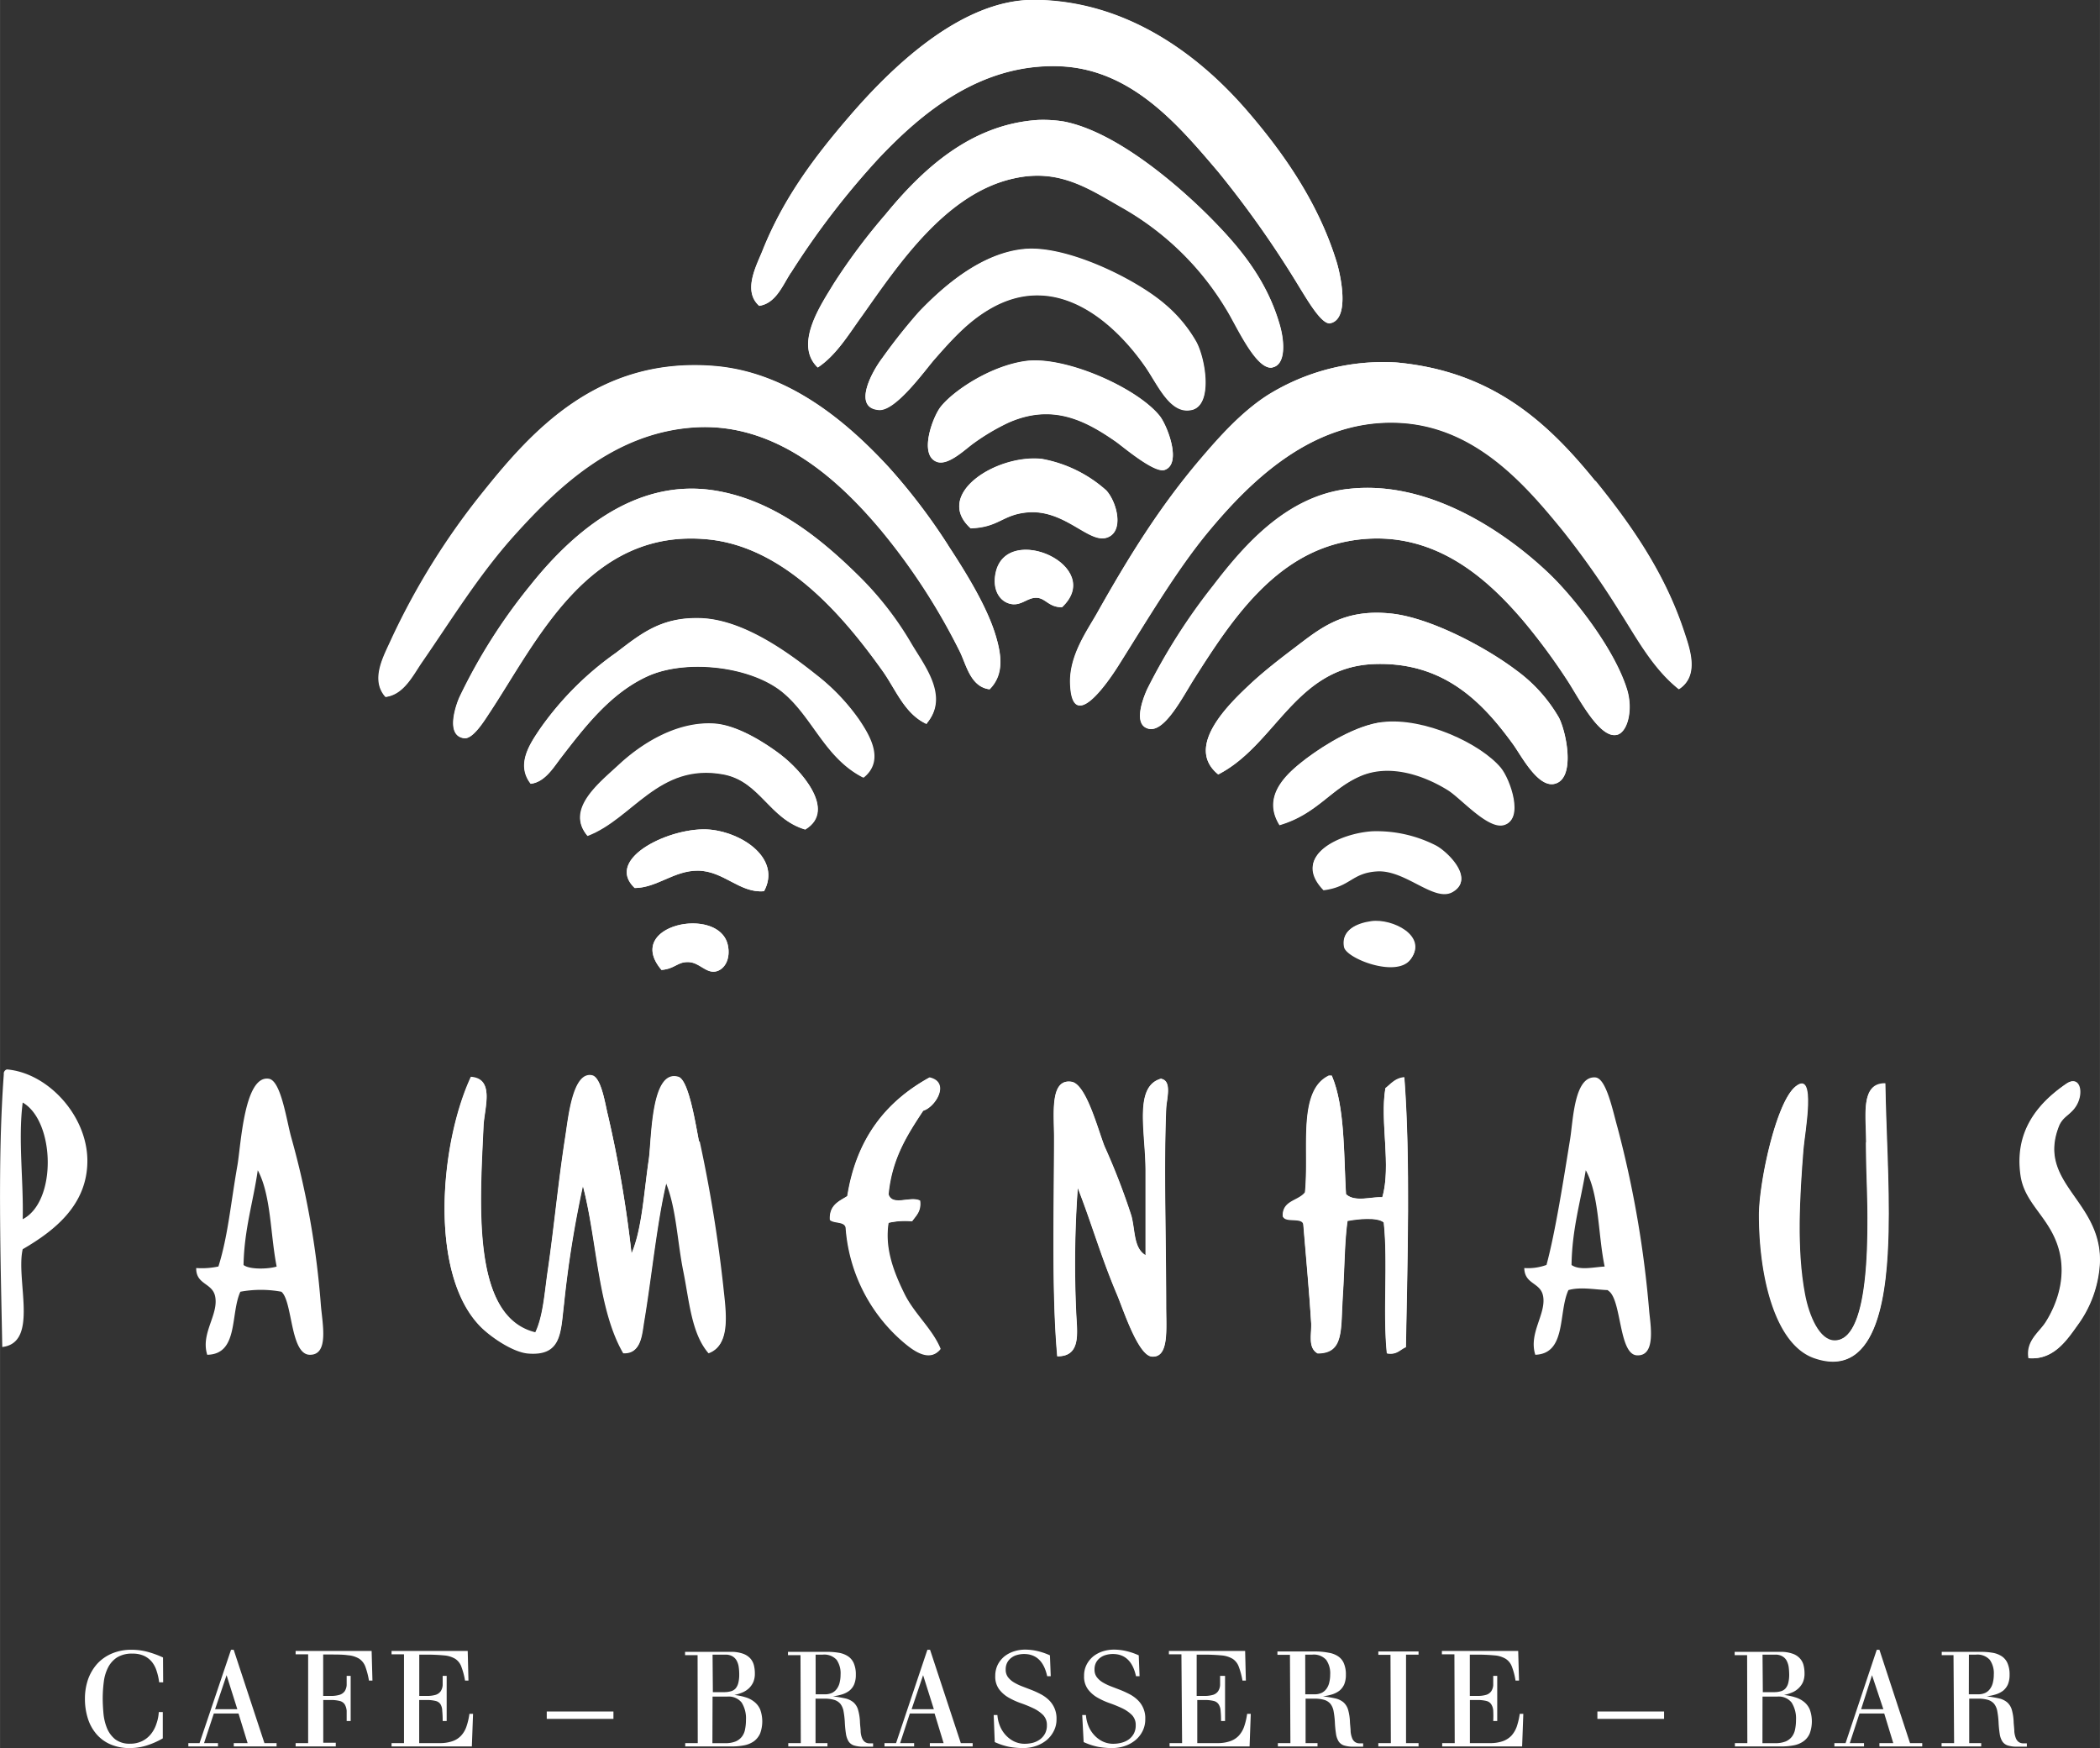 <svg id="Ebene_1" data-name="Ebene 1" xmlns="http://www.w3.org/2000/svg" width="100mm" height="83.24mm" viewBox="0 0 283.46 235.96"><rect x="0" y="0" width="283.46" height="235.96" fill="#333333" stroke="none"/><defs><style>.cls-1{fill:#fff;}</style></defs><title>logo_weiss</title><path class="cls-1" d="M115.8,59.38c-2.29-2-.37-5.45.43-7.45,2.82-7.07,7.07-12.71,11.71-18.1,5.21-6.06,14.79-15.8,24.9-15.76,12.54.07,22.29,7.45,28.74,14.91,4.6,5.31,9.59,12.15,12.14,20.44.53,1.71,1.87,7.74-.85,8.3-1.16.24-3.14-3.24-4.05-4.68a136.51,136.51,0,0,0-11.07-15.76C172.41,35,166.06,27.35,156.25,27c-10.72-.37-18.67,6.45-24.27,12.35a108.22,108.22,0,0,0-11.92,15.54c-1.08,1.63-2,4.13-4.26,4.47" transform="translate(-13.31 -18.07)"/><path class="cls-1" d="M123.68,67.68c-3.27-3.12.48-8.54,2.13-11.28a81.68,81.68,0,0,1,7-9.37c4.91-6,11.46-12.2,20.65-12.77a17.61,17.61,0,0,1,3.41.21c6.77,1.3,14.79,8,19.59,12.77,3.66,3.67,7.72,8.2,9.58,14.69.69,2.41.79,5.47-1.07,5.75-2.19.34-4.91-5.91-6.17-7.88A38.56,38.56,0,0,0,164.55,46c-4.57-2.64-8.47-5.19-14.47-3.83-9.14,2-15.5,11.56-20.44,18.52-1.8,2.54-3.45,5.34-6,7" transform="translate(-13.31 -18.07)"/><path class="cls-1" d="M151.57,51.72c5.71-.51,15.05,4.08,18.94,7.45a18.68,18.68,0,0,1,4.26,5.11c1.26,2.38,2.22,8.53-.64,9.15s-4.51-3.32-6.17-5.75c-4-5.78-11.88-13.27-21.07-7.87-2.88,1.68-5,4-7.46,6.81-1.23,1.41-5.18,6.95-7.45,6.81-3.57-.21-1.13-5,.43-7a77,77,0,0,1,4.89-6.18c3.37-3.56,8.49-8,14.27-8.51" transform="translate(-13.31 -18.07)"/><path class="cls-1" d="M151.78,66.83c5.34-.71,15.13,3.66,18.1,7.45,1,1.34,3,6.44.63,7.24-1.4.48-5.68-3.19-6.6-3.83-4.12-2.86-8.55-5.17-14.47-2.56a29.45,29.45,0,0,0-4.68,2.77c-1.12.79-3.35,3-4.9,2.56-2.6-.8-.7-6,.43-7.45,1.73-2.22,6.75-5.54,11.49-6.18" transform="translate(-13.31 -18.07)"/><path class="cls-1" d="M239.92,111.12c-3.57-2.83-5.74-7-8.09-10.65a113.92,113.92,0,0,0-7.66-10.86c-5.15-6.3-12-14.23-22.57-14.47C190.36,74.87,182.1,83,176.26,90c-4.25,5.17-8.11,11.76-12.13,18.1-1.12,1.75-6.21,9.39-6.39,2.13-.09-3.75,2.33-7.08,3.62-9.37,4.3-7.62,8.51-14.42,14-20.87,2.55-3,5.46-6.25,8.94-8.52A29.48,29.48,0,0,1,201.81,67c12.78,1.17,20.26,7.87,26.83,16,4.63,5.72,9.26,12.18,11.92,20.23.78,2.36,2.18,6-.64,7.88" transform="translate(-13.31 -18.07)"/><path class="cls-1" d="M146.88,111.12c-2.59-.34-3.14-3.33-4-5.11a84.44,84.44,0,0,0-10.65-16.4c-5.18-6.16-13.72-14.55-25.12-13.84-10.8.68-18.46,8-24.48,14.7-4.71,5.27-8.33,11.18-12.35,17-1.22,1.77-2.45,4.37-4.9,4.68-2.1-2.38-.18-5.62.85-7.88A96.35,96.35,0,0,1,78.54,84.5c6.63-8.31,15.55-18.23,31.09-17,9.87.76,17.74,7.25,23.63,13.63a81,81,0,0,1,8.09,10.64c2.47,3.76,5.23,8.27,6.38,12.14.8,2.66,1.12,5.29-.85,7.24" transform="translate(-13.31 -18.07)"/><path class="cls-1" d="M144.33,89.4c-5.05-4.56,3.42-10,9.58-9.37a17.76,17.76,0,0,1,8.73,4.26c1.49,1.64,2.48,5.67,0,6.39s-5.75-4-10.86-3.41c-3.22.36-3.67,2-7.45,2.13" transform="translate(-13.31 -18.07)"/><path class="cls-1" d="M195.21,84.08c11.16-1.34,21.72,6.18,27.25,11.49,3.31,3.18,8.74,10.08,10.44,15.55.87,2.8.06,6-1.49,6.17-2.35.33-5.15-5.27-6.6-7.45a82.65,82.65,0,0,0-6-8.09c-4.67-5.43-12.17-12.65-23.42-10.65-10,1.79-15.86,10.66-20.86,18.53-1.6,2.51-4,7.31-6.18,6.81-2-.45-1-3.53-.21-5.32a80.45,80.45,0,0,1,8.94-14.05c4.34-5.68,10-12,18.1-13" transform="translate(-13.31 -18.07)"/><path class="cls-1" d="M138.37,115.8c-3-1.37-4.15-4.69-6-7.24-5-7-12.94-16.59-23.42-17.67-16.2-1.67-23.18,13.73-29.6,23.42-.67,1-2.22,3.55-3.4,3.41-2.56-.31-1.14-4.42-.64-5.54a75.17,75.17,0,0,1,9.58-15.11c5.13-6.43,13.73-14.6,24.91-12.78,8.1,1.32,14.53,6.66,19.59,11.71a43.52,43.52,0,0,1,6.81,8.94c1.73,3,5.25,7.21,2.13,10.86" transform="translate(-13.31 -18.07)"/><path class="cls-1" d="M156.67,100.05c-1.78,0-2.11-1.22-3.4-1.28s-2,1.07-3.41.85c-1.55-.25-2.64-1.9-2.13-4.26,1.51-6.86,14.87-.86,8.94,4.69" transform="translate(-13.31 -18.07)"/><path class="cls-1" d="M177.75,122.61c-4.66-3.78,1.61-9.67,4.48-12.35,1.72-1.6,3.81-3.22,5.74-4.68,3.43-2.59,6.62-5.41,13.2-4.68,5.25.58,12.72,4.55,16.82,7.66a20.73,20.73,0,0,1,5.75,6.39c1,2,2.29,8.32-.64,8.94-2.24.47-4.45-3.82-5.53-5.32-4-5.5-9.22-11.2-18.74-10.86-10.67.38-13.28,10.9-21.08,14.9" transform="translate(-13.31 -18.07)"/><path class="cls-1" d="M129.85,123c-5.18-2.64-6.78-8.13-10.85-11.5-4.29-3.54-13.1-4.54-18.32-2.13-5,2.31-8.43,6.82-11.71,11.07-1,1.33-2.17,3.2-4,3.41-2.05-2.63-.07-5.44,1.28-7.45a42,42,0,0,1,10.22-10.22c3.32-2.51,6-4.81,11.28-4.68,5.77.14,11.8,4.5,15.76,7.66a28,28,0,0,1,5.74,6c1.4,2.07,3.57,5.54.64,7.88" transform="translate(-13.31 -18.07)"/><path class="cls-1" d="M186.06,129.43c-2.58-4.08,1.31-7.2,3.62-9,2.57-1.94,6.76-4.48,10.22-4.89,5.68-.67,13.3,2.93,16,6.17,1.29,1.57,3.18,7,.43,7.67-2.14.53-5.7-3.57-7.45-4.69-3-1.94-7.79-3.72-11.92-1.91-4,1.73-5.82,5.14-10.86,6.6" transform="translate(-13.31 -18.07)"/><path class="cls-1" d="M122,130.06c-4.88-1.45-6.08-6.53-11.07-7.45-8.72-1.59-12.21,6-18.31,8.31-3-3.55,1.64-7.14,4.26-9.58,3.21-3,8-5.91,13-5.54,3.06.23,6.7,2.55,8.94,4.26s7.63,7.33,3.19,10" transform="translate(-13.31 -18.07)"/><path class="cls-1" d="M116.44,138.37c-3.27.3-5.44-2.73-8.94-2.77-3.2,0-5.5,2.3-8.52,2.34-4.23-4,5.07-8.39,10.22-7.88,4.5.46,9.56,4,7.24,8.31" transform="translate(-13.31 -18.07)"/><path class="cls-1" d="M192,138.15c-4.47-4.61,2.25-7.63,6.6-7.87a17.61,17.61,0,0,1,8.52,1.91c1.56.81,5.29,4.42,2.34,6.18-2.48,1.48-6.36-3-10.22-2.77-3.46.21-3.55,2.08-7.24,2.55" transform="translate(-13.31 -18.07)"/><path class="cls-1" d="M198.41,142.41c2.86-.39,7.67,2,5.32,5.11-1.89,2.47-8.64-.16-8.94-1.7-.44-2.24,1.7-3.14,3.62-3.41" transform="translate(-13.31 -18.07)"/><path class="cls-1" d="M102.6,149c-5.18-6.08,7.71-8.74,8.94-3.4.44,1.9-.39,3.41-1.7,3.62s-2.18-1.24-3.62-1.28-1.8.91-3.62,1.06" transform="translate(-13.31 -18.07)"/><path class="cls-1" d="M198.83,107.71c9.51-.34,14.75,5.36,18.74,10.86,1.08,1.49,3.29,5.79,5.53,5.32,2.93-.62,1.68-6.94.64-8.94a20.6,20.6,0,0,0-5.75-6.39c-4.1-3.11-11.57-7.08-16.82-7.66-6.59-.73-9.77,2.09-13.2,4.68-1.93,1.46-4,3.08-5.75,4.69-2.86,2.67-9.13,8.56-4.47,12.34,7.8-4,10.41-14.52,21.08-14.9M195.42,91.1c11.25-2,18.75,5.22,23.43,10.65a84.31,84.31,0,0,1,6,8.09c1.45,2.18,4.25,7.78,6.6,7.45,1.55-.21,2.36-3.37,1.49-6.17-1.7-5.47-7.13-12.37-10.44-15.55-5.53-5.31-16.09-12.83-27.25-11.49-8.14,1-13.76,7.31-18.09,13a79.92,79.92,0,0,0-9,14.05c-.82,1.79-1.75,4.87.22,5.32,2.17.5,4.57-4.3,6.17-6.81,5-7.87,10.83-16.74,20.86-18.53m4.9,73.88c-.76,4.44.82,10.46-.42,14.69-1.46-.1-3.71.71-4.9-.42-.31-5-.11-11.79-1.92-16h-.42c-4.26,2.06-2.61,10-3.2,15.75-.89,1.17-3.05,1.07-3,3.2.37.9,2.55,0,2.77,1.06.34,4.19.83,9.43,1.07,13.41.07,1.37-.5,3.3.85,4.05,3.62,0,3.11-3.24,3.4-7.66.26-3.92.23-7.36.64-10.22,1.22-.24,4-.57,4.9.21.58,5.45-.14,12.2.42,17.67,1.37.23,1.75-.52,2.56-.85.21-11.58.64-25.19-.21-36.41-1.24.12-1.8.9-2.56,1.49m-30.23-1.28c-3.74,1-2.16,7.05-2.13,12.35,0,4.38,0,8.62,0,11.5-1.63-1-1.38-3.23-1.92-5.32a91,91,0,0,0-3.62-9.37c-.87-2.17-2.48-8.43-4.47-8.73-2.92-.45-2.34,4.26-2.34,7.45,0,10-.34,21,.43,29.6,3.26.06,2.66-3.27,2.55-5.75a141.58,141.58,0,0,1,.21-17c1.95,5,3.1,9.21,5.33,14.48.82,1.95,2.82,8.16,4.68,8.31,2.33.17,1.92-3.67,1.92-6.82,0-8.94-.33-18.91,0-26.61.05-1.28.83-3.75-.64-4.05m-28.74-72a81,81,0,0,0-8.09-10.64c-5.89-6.38-13.76-12.87-23.63-13.63-15.54-1.2-24.46,8.72-31.09,17a96.35,96.35,0,0,0-12.35,19.8c-1,2.26-2.95,5.5-.85,7.88,2.45-.31,3.68-2.91,4.9-4.68,4-5.85,7.64-11.76,12.35-17,6-6.75,13.68-14,24.48-14.7,11.4-.71,19.94,7.68,25.12,13.84A84.9,84.9,0,0,1,142.84,106c.9,1.78,1.45,4.77,4,5.11,2-2,1.65-4.58.86-7.24-1.16-3.87-3.93-8.38-6.39-12.14m6.39,3.62c-.52,2.36.57,4,2.12,4.26,1.38.22,2.22-.91,3.41-.85s1.62,1.29,3.4,1.27c5.93-5.54-7.43-11.54-8.93-4.68m52.16,20.23c-3.46.41-7.65,3-10.22,4.89-2.31,1.75-6.21,4.87-3.62,9,5-1.46,6.88-4.86,10.86-6.6,4.13-1.81,8.88,0,11.92,1.91,1.75,1.12,5.31,5.22,7.45,4.69,2.75-.69.86-6.1-.43-7.67-2.66-3.24-10.28-6.84-16-6.17m91.33,54.5c.54-1.36,1.58-1.52,2.34-2.77,1.12-1.82.46-4.16-1.27-3-4.06,2.78-7,6.58-6.18,12.35.51,3.65,3.51,5.4,4.9,9.16,1.52,4.1.12,8.08-1.49,10.64-.88,1.41-2.73,2.54-2.34,4.9,3.36.27,5.11-2.39,6.6-4.47a15.59,15.59,0,0,0,3-8.52c.2-8.27-8.56-10.63-5.54-18.31m-26,2.13c0,3.38.21,7,.21,10.22,0,4.74-.09,16.58-4.47,16.61-2.11,0-3.51-3.35-4-6.18-1.16-6-.72-13.25-.22-19.59.18-2.25,1.82-10.86-1.06-8.51-2.59,2.11-4.87,12.8-4.9,17.24,0,8.4,2.17,17.53,7.45,19.38,8.86,3.1,9.83-9.66,10-17,.15-6.47-.34-14-.43-20-3.37,0-2.55,4.29-2.55,7.88m-132,10.86a10,10,0,0,1,3.19-.21c.53-.75,1.25-1.31,1.07-2.77-1.29-.69-3.73.79-4.26-.85.46-4.87,2.57-8.08,4.68-11.29,1.65-.44,3.72-3.82.85-4.47-5.82,3.19-9.84,8.18-11.07,16-1.13.71-2.47,1.22-2.34,3.19.54.53,2,.17,2.13,1.07a22.45,22.45,0,0,0,7.67,15.33c1.17,1,3.55,3,5.1,1.06-1.08-2.67-3.5-4.6-4.89-7.45s-2.71-6-2.13-9.58m73.88-50.89a17.61,17.61,0,0,0-8.52-1.91c-4.35.24-11.07,3.26-6.6,7.87,3.68-.47,3.78-2.34,7.24-2.55,3.86-.23,7.74,4.25,10.22,2.77,3-1.76-.78-5.37-2.34-6.18m-8.73,10.22c-1.92.27-4.06,1.17-3.62,3.41.3,1.54,7.05,4.17,8.94,1.7,2.35-3.07-2.46-5.5-5.32-5.11M228.64,83c-6.56-8.1-14-14.8-26.83-16a29.48,29.48,0,0,0-17.46,4.47c-3.48,2.27-6.39,5.56-8.94,8.52-5.54,6.45-9.75,13.25-14,20.87-1.29,2.29-3.71,5.62-3.62,9.37.18,7.26,5.27-.38,6.39-2.13,4-6.34,7.88-12.93,12.13-18.1,5.84-7.09,14.1-15.17,25.34-14.9,10.6.24,17.42,8.17,22.57,14.47a115.75,115.75,0,0,1,7.66,10.86c2.35,3.65,4.52,7.82,8.09,10.65,2.82-1.84,1.42-5.52.64-7.88-2.66-8-7.29-14.51-11.92-20.23m-54.51-9.58c2.86-.61,1.9-6.77.64-9.15a18.83,18.83,0,0,0-4.25-5.11c-3.9-3.37-13.24-8-19-7.46s-10.9,5-14.26,8.52a76.45,76.45,0,0,0-4.9,6.18c-1.56,2.07-4,6.81-.43,7,2.27.14,6.22-5.4,7.45-6.81,2.43-2.77,4.58-5.13,7.45-6.81,9.2-5.4,17.12,2.08,21.08,7.87,1.66,2.43,3.35,6.36,6.17,5.75m-55.35,46.63c-2.24-1.71-5.88-4-8.94-4.26-5-.37-9.78,2.55-13,5.54-2.62,2.44-7.27,6-4.26,9.57,6.1-2.25,9.59-9.9,18.31-8.3,5,.92,6.19,6,11.08,7.46,4.43-2.68-.92-8.28-3.2-10M185,67.68c1.86-.28,1.76-3.34,1.07-5.74-1.86-6.5-5.92-11-9.58-14.7-4.8-4.79-12.82-11.47-19.59-12.77a17.61,17.61,0,0,0-3.41-.21c-9.19.57-15.74,6.79-20.65,12.77a81.68,81.68,0,0,0-7,9.37c-1.65,2.74-5.4,8.16-2.13,11.28,2.51-1.68,4.16-4.48,6-7,4.94-7,11.29-16.47,20.44-18.52,6-1.36,9.9,1.2,14.47,3.83a38.51,38.51,0,0,1,14.27,13.84c1.26,2,4,8.2,6.17,7.87M153.91,80c-6.16-.63-14.63,4.8-9.58,9.37,3.78-.15,4.23-1.77,7.45-2.13,5.11-.57,8.44,4.11,10.86,3.41s1.49-4.75,0-6.39A17.76,17.76,0,0,0,153.91,80M120.06,54.91A108.22,108.22,0,0,1,132,39.37c5.6-5.9,13.55-12.72,24.27-12.35,9.8.33,16.16,8,21.5,14.26A137.38,137.38,0,0,1,188.82,57c.91,1.44,2.9,4.92,4.05,4.68,2.72-.56,1.38-6.59.85-8.3-2.55-8.28-7.54-15.13-12.13-20.44-6.46-7.46-16.21-14.84-28.75-14.9-10.1,0-19.69,9.69-24.9,15.75-4.64,5.39-8.89,11-11.71,18.1-.8,2-2.72,5.45-.43,7.45,2.28-.34,3.18-2.84,4.26-4.47m50.46,26.61c2.34-.8.4-5.9-.64-7.24-3-3.8-12.76-8.16-18.1-7.45-4.74.64-9.76,4-11.5,6.18-1.12,1.43-3,6.65-.42,7.45,1.55.47,3.77-1.77,4.9-2.56a28.62,28.62,0,0,1,4.68-2.76c5.92-2.62,10.35-.32,14.47,2.55.92.64,5.2,4.31,6.61,3.83M109.2,130.07c-5.15-.52-14.45,3.85-10.22,7.87,3,0,5.32-2.38,8.52-2.34,3.5,0,5.67,3.07,8.94,2.77,2.32-4.27-2.75-7.86-7.24-8.3M102.6,149c1.82-.15,2.07-1.1,3.62-1.06s2.43,1.46,3.62,1.28,2.14-1.72,1.7-3.62c-1.23-5.34-14.12-2.69-8.94,3.4m20.87-39.81c-4-3.16-10-7.52-15.76-7.66-5.25-.13-8,2.17-11.28,4.68a42,42,0,0,0-10.22,10.22c-1.35,2-3.33,4.82-1.28,7.45,1.87-.21,3-2.08,4-3.41,3.27-4.25,6.72-8.76,11.7-11.07,5.22-2.41,14-1.41,18.31,2.13,4.08,3.37,5.68,8.86,10.86,11.5,2.93-2.33.76-5.81-.64-7.88a28,28,0,0,0-5.74-6m-15.76,63c-.43-2.13-1.36-8.3-2.77-8.73-3.72-1.12-3.63,8.25-4,11.07-.68,4.58-.92,9.48-2.35,12.78a159.25,159.25,0,0,0-3.19-18.74c-.37-1.47-.88-5.07-2.13-5.32-2.65-.54-3.22,5.79-3.62,8.3-.94,6-1.55,12.5-2.34,17.89-.46,3.12-.64,6.3-1.7,8.51-8.68-2.13-7.5-17.4-7-27.89.11-2.46,1.57-6.37-1.7-6.6-4.19,9-5.69,26.55,1.28,33.64,1.29,1.32,4.29,3.42,6.38,3.62,4.62.44,4.44-2.87,4.9-6.6a146.34,146.34,0,0,1,2.55-16c2,7.43,2.06,16.69,5.54,22.57,2.41.14,2.47-2.51,2.77-4.26,1-6,1.72-13.37,3-18.73,1.4,3.45,1.54,7.85,2.34,11.92s1.1,8.42,3.41,11.07c3-1.09,2.26-5.59,1.91-8.94a190.21,190.21,0,0,0-3.19-19.59m30.66-56.42c3.12-3.65-.4-7.88-2.13-10.86A43.52,43.52,0,0,0,129.43,96c-5.06-5-11.49-10.39-19.59-11.71-11.18-1.82-19.78,6.35-24.91,12.78a75.17,75.17,0,0,0-9.58,15.11c-.5,1.12-1.92,5.23.64,5.54,1.18.14,2.73-2.39,3.4-3.41,6.42-9.69,13.4-25.09,29.6-23.42,10.48,1.08,18.45,10.72,23.42,17.67,1.81,2.55,3,5.87,6,7.24" transform="translate(-13.31 -18.07)"/><path class="cls-1" d="M98.56,187.34c1.42-3.3,1.66-8.2,2.34-12.78.41-2.82.32-12.19,4-11.07,1.41.43,2.34,6.61,2.77,8.73a190.21,190.21,0,0,1,3.19,19.59c.35,3.35,1.1,7.85-1.91,8.94-2.31-2.65-2.59-7-3.41-11.07s-.94-8.47-2.34-11.92c-1.26,5.35-2,12.75-3,18.73-.3,1.75-.36,4.4-2.77,4.26C94,194.87,93.9,185.61,92,178.18a143.84,143.84,0,0,0-2.56,16c-.46,3.73-.28,7-4.9,6.6-2.09-.2-5.09-2.3-6.38-3.62-7-7.09-5.47-24.65-1.28-33.64,3.26.23,1.81,4.14,1.7,6.6-.47,10.49-1.65,25.76,7,27.89,1.06-2.21,1.24-5.39,1.7-8.51.79-5.38,1.4-11.86,2.34-17.89.4-2.51,1-8.84,3.62-8.3,1.25.25,1.76,3.85,2.13,5.32a163.51,163.51,0,0,1,3.2,18.74" transform="translate(-13.31 -18.07)"/><path class="cls-1" d="M192.66,163.28h.42c1.81,4.18,1.61,10.93,1.92,16,1.19,1.13,3.44.32,4.9.42,1.24-4.23-.34-10.25.42-14.69.76-.59,1.33-1.37,2.56-1.49.84,11.22.42,24.84.21,36.41-.81.33-1.19,1.08-2.55.85-.57-5.47.16-12.23-.43-17.67-.88-.78-3.68-.45-4.9-.21-.41,2.86-.38,6.3-.64,10.21-.29,4.43.22,7.68-3.4,7.67-1.35-.74-.77-2.68-.86-4-.23-4-.72-9.23-1.06-13.42-.22-1-2.4-.16-2.77-1.06-.07-2.13,2.09-2,3-3.2.59-5.73-1.06-13.69,3.2-15.75" transform="translate(-13.31 -18.07)"/><path class="cls-1" d="M137.94,168c-2.12,3.21-4.22,6.43-4.68,11.29.53,1.64,3,.16,4.26.85.18,1.46-.54,2-1.07,2.77a10,10,0,0,0-3.19.21c-.58,3.53.8,6.87,2.13,9.58s3.81,4.78,4.89,7.45c-1.55,1.92-3.93-.09-5.11-1.06a22.48,22.48,0,0,1-7.66-15.33c-.17-.9-1.59-.54-2.13-1.07-.13-2,1.21-2.48,2.34-3.19,1.23-7.79,5.25-12.78,11.07-16,2.86.65.8,4-.85,4.47" transform="translate(-13.31 -18.07)"/><path class="cls-1" d="M170.09,163.7c1.47.3.69,2.77.64,4.05-.33,7.7,0,17.67,0,26.61,0,3.15.41,7-1.92,6.82-1.86-.15-3.86-6.36-4.68-8.31-2.23-5.27-3.38-9.51-5.33-14.48a143.68,143.68,0,0,0-.21,17c.11,2.48.71,5.81-2.55,5.75-.77-8.62-.43-19.58-.43-29.6,0-3.19-.58-7.9,2.34-7.45,2,.3,3.6,6.56,4.47,8.73a91,91,0,0,1,3.62,9.37c.54,2.09.29,4.35,1.92,5.32,0-2.88,0-7.12,0-11.5,0-5.3-1.61-11.37,2.13-12.35" transform="translate(-13.31 -18.07)"/><path class="cls-1" d="M287.19,201.39c-.39-2.36,1.46-3.49,2.34-4.9,1.61-2.56,3-6.54,1.49-10.64-1.39-3.76-4.39-5.5-4.9-9.16-.79-5.77,2.12-9.58,6.18-12.35,1.73-1.18,2.39,1.16,1.28,3-.77,1.25-1.81,1.41-2.35,2.77-3,7.68,5.74,10,5.54,18.31a15.59,15.59,0,0,1-3,8.52c-1.49,2.08-3.24,4.73-6.6,4.47" transform="translate(-13.31 -18.07)"/><path class="cls-1" d="M267.81,164.34c.09,6.06.58,13.55.43,20-.18,7.37-1.15,20.13-10,17-5.27-1.85-7.49-11-7.45-19.38,0-4.45,2.31-15.13,4.9-17.24,2.88-2.35,1.24,6.26,1.06,8.51-.5,6.34-.94,13.55.22,19.59.54,2.83,1.93,6.19,4,6.18,4.39,0,4.47-11.87,4.47-16.61,0-3.26-.21-6.84-.21-10.22,0-3.59-.82-7.92,2.55-7.88" transform="translate(-13.31 -18.07)"/><path class="cls-1" d="M225.44,188.83c1.11.77,3,.28,4.47.21-.9-4.28-.71-9.64-2.55-13-.69,4.2-1.85,7.94-1.92,12.78m4.9,3.4c-1.72-.06-3.7-.47-5.32,0-1.39,3-.23,8.57-4.47,8.73-.93-2.9,1.46-5.47,1.06-7.87-.32-1.94-2.5-1.57-2.55-3.84a7.26,7.26,0,0,0,3-.42c1.19-4.39,2.32-11.62,3.19-17,.41-2.53.55-8.54,3.41-8.31,1.48.12,2.34,4.49,3,6.81a142.8,142.8,0,0,1,4.26,24.7c.15,1.78,1,6.21-1.71,6-2.43-.23-2-7.65-3.83-8.73" transform="translate(-13.31 -18.07)"/><path class="cls-1" d="M46.18,188.83c.82.64,3.36.56,4.47.21-.86-4.32-.74-9.62-2.55-13-.62,4.29-1.83,8-1.92,12.78m5.11,3.62a15.17,15.17,0,0,0-5.54,0c-1.37,3-.22,8.43-4.47,8.51-.92-2.9,1.56-5.39,1.07-7.87-.37-1.86-2.6-1.57-2.56-3.84a10.7,10.7,0,0,0,3-.21c1.29-4.13,1.63-8.31,2.56-13.63.48-2.72.91-12.27,4.26-11.71,1.62.28,2.36,5.54,3,7.88a116.07,116.07,0,0,1,4,22.57c.19,2.52,1.17,6.85-1.49,6.81s-2.3-7.23-3.83-8.51" transform="translate(-13.31 -18.07)"/><path class="cls-1" d="M16.37,166.9c4.36,2.51,4.65,13.36,0,15.75.13-5.24-.64-10.71,0-15.75m8.73,7.87c0-6.09-5.32-11.87-10.86-12.34a.58.58,0,0,0-.42.64c-.85,11.36-.43,25.11-.21,36.83,5-.58,1.8-9.05,2.76-13.2,4.13-2.41,8.73-5.87,8.73-11.93" transform="translate(-13.31 -18.07)"/><path class="cls-1" d="M279.08,241.43H280a2.25,2.25,0,0,1,1.9.7,3.15,3.15,0,0,1,.54,2,4.31,4.31,0,0,1-.11,1,2.31,2.31,0,0,1-.35.85,1.76,1.76,0,0,1-.65.59,2.22,2.22,0,0,1-1,.21h-1.26Zm-2,11.94h-1.69v.45h5.35v-.45h-1.62v-6h1.14a4.75,4.75,0,0,1,1.38.16,1.77,1.77,0,0,1,.83.52,2.26,2.26,0,0,1,.43.95,11.74,11.74,0,0,1,.18,1.48,14.4,14.4,0,0,0,.15,1.59,2.65,2.65,0,0,0,.35,1.05,1.4,1.4,0,0,0,.72.56,4,4,0,0,0,1.29.17h1.31v-.45h-.45a1.07,1.07,0,0,1-.65-.18,1.15,1.15,0,0,1-.39-.53,3.1,3.1,0,0,1-.2-.88c0-.35-.06-.77-.09-1.24a6.9,6.9,0,0,0-.25-1.7,2.15,2.15,0,0,0-.62-1,2.59,2.59,0,0,0-1.09-.53c-.45-.1-1-.2-1.68-.29v0a6.48,6.48,0,0,0,1.21-.25,3.23,3.23,0,0,0,1-.5,2.32,2.32,0,0,0,.65-.85,3.31,3.31,0,0,0,.23-1.31,3.75,3.75,0,0,0-.29-1.58,2.14,2.14,0,0,0-.81-.94,3.21,3.21,0,0,0-1.23-.45,9.37,9.37,0,0,0-1.57-.12h-5.26v.45H277Zm-9.55-4.58h-3L266,244.2h0Zm-5.1,4.58h-1.51v.45h4v-.45H263l1.31-4h3.34l1.22,4H267v.45h5.78v-.45h-1.65L267,240.77h-.36Zm-11.21-11.94h1.67a1.82,1.82,0,0,1,1,.22,1.47,1.47,0,0,1,.58.58,2.72,2.72,0,0,1,.28.86,8.64,8.64,0,0,1,.07,1,4.63,4.63,0,0,1-.12,1.14,1.76,1.76,0,0,1-.37.75,1.28,1.28,0,0,1-.64.39,3.07,3.07,0,0,1-.92.12h-1.51Zm0,5.66h2a2.21,2.21,0,0,1,1.93.81,4,4,0,0,1,.59,2.33,6.3,6.3,0,0,1-.12,1.27,2.41,2.41,0,0,1-.43,1,2.11,2.11,0,0,1-.86.65,3.72,3.72,0,0,1-1.4.23h-1.72Zm-2.05,6.28h-1.68v.45h6.28a8.61,8.61,0,0,0,1.66-.15,3.3,3.3,0,0,0,1.31-.54,2.49,2.49,0,0,0,.85-1.06,4.73,4.73,0,0,0,0-3.26,2.64,2.64,0,0,0-.76-1,3.45,3.45,0,0,0-1.19-.62,8.2,8.2,0,0,0-1.51-.32v0a5.79,5.79,0,0,0,1.09-.34,2.79,2.79,0,0,0,.87-.57,2.61,2.61,0,0,0,.59-.83,2.88,2.88,0,0,0,.21-1.15,4.47,4.47,0,0,0-.13-1.12,2.11,2.11,0,0,0-.51-.94,2.36,2.36,0,0,0-1-.63,4.8,4.8,0,0,0-1.65-.24h-6.14v.45h1.68Zm-11.24-4.27h-9v1h9Zm-28.26,4.27h-1.69v.45h10.79l.16-4.4h-.48a9.81,9.81,0,0,1-.4,1.71,3.7,3.7,0,0,1-.72,1.23,3,3,0,0,1-1.17.75,5.12,5.12,0,0,1-1.73.26h-2.71v-5.82h1a4.87,4.87,0,0,1,1.22.13,1.07,1.07,0,0,1,.66.45,1.76,1.76,0,0,1,.27.87,13.64,13.64,0,0,1,0,1.39h.54v-6.1h-.54c0,.49,0,.9,0,1.25a1.7,1.7,0,0,1-.27.83,1.31,1.31,0,0,1-.67.48,4,4,0,0,1-1.22.15h-1v-5.57h.86a23.92,23.92,0,0,1,2.48.1,3.45,3.45,0,0,1,1.5.46,2.14,2.14,0,0,1,.84,1.06,9.45,9.45,0,0,1,.49,1.88h.47l-.11-4H207.94v.45h1.69Zm-8.62,0h-1.69v.45h5.43v-.45h-1.69V241.43h1.69V241h-5.43v.45H201Zm-11.56-11.94h.93a2.25,2.25,0,0,1,1.9.7,3.15,3.15,0,0,1,.54,2,4.31,4.31,0,0,1-.11,1,2.31,2.31,0,0,1-.35.85,1.76,1.76,0,0,1-.65.59,2.22,2.22,0,0,1-1,.21h-1.25Zm-2,11.94h-1.69v.45h5.35v-.45h-1.61v-6h1.13a4.75,4.75,0,0,1,1.38.16,1.77,1.77,0,0,1,.83.52,2.26,2.26,0,0,1,.43.95,11.74,11.74,0,0,1,.18,1.48,14.4,14.4,0,0,0,.15,1.59,2.65,2.65,0,0,0,.35,1.05,1.4,1.4,0,0,0,.72.56,4,4,0,0,0,1.29.17h1.31v-.45h-.45a1.07,1.07,0,0,1-.65-.18,1.15,1.15,0,0,1-.39-.53,3.1,3.1,0,0,1-.2-.88c0-.35-.06-.77-.09-1.24a6.9,6.9,0,0,0-.25-1.7,2.15,2.15,0,0,0-.62-1,2.59,2.59,0,0,0-1.09-.53c-.45-.1-1-.2-1.68-.29v0a6.48,6.48,0,0,0,1.21-.25,3.23,3.23,0,0,0,1-.5,2.32,2.32,0,0,0,.65-.85,3.31,3.31,0,0,0,.23-1.31,3.75,3.75,0,0,0-.29-1.58,2.14,2.14,0,0,0-.81-.94,3.21,3.21,0,0,0-1.23-.45A9.37,9.37,0,0,0,191,241h-5.26v.45h1.69Zm-14.62,0h-1.69v.45h10.8l.16-4.4h-.49a9,9,0,0,1-.4,1.71,3.54,3.54,0,0,1-.72,1.23,2.88,2.88,0,0,1-1.17.75,5.12,5.12,0,0,1-1.73.26h-2.71v-5.82h1a4.87,4.87,0,0,1,1.22.13,1.07,1.07,0,0,1,.66.45,1.76,1.76,0,0,1,.27.87,13.27,13.27,0,0,1,.06,1.39h.54v-6.1H178c0,.49,0,.9,0,1.25a1.7,1.7,0,0,1-.27.83,1.31,1.31,0,0,1-.67.48,4,4,0,0,1-1.22.15h-1v-5.57h.86a23.79,23.79,0,0,1,2.48.1,3.5,3.5,0,0,1,1.51.46,2.13,2.13,0,0,1,.83,1.06,10.1,10.1,0,0,1,.5,1.88h.46l-.1-4H171.09v.45h1.69Zm-13.29-.14a9,9,0,0,0,1.94.64,10.8,10.8,0,0,0,1.92.17,5.41,5.41,0,0,0,1.64-.26,4.53,4.53,0,0,0,1.44-.77,3.72,3.72,0,0,0,1-1.23,3.51,3.51,0,0,0,.38-1.64,3.37,3.37,0,0,0-1.07-2.63,4.73,4.73,0,0,0-1.1-.77,13.07,13.07,0,0,0-1.26-.57l-1.25-.48a7,7,0,0,1-1.1-.54,2.82,2.82,0,0,1-.78-.71,1.66,1.66,0,0,1-.29-1,2,2,0,0,1,.2-.93,1.93,1.93,0,0,1,.55-.65,2.17,2.17,0,0,1,.79-.39,3.52,3.52,0,0,1,.92-.13q2.49,0,3.14,3h.48l-.11-2.82a9.06,9.06,0,0,0-1.62-.56,7.38,7.38,0,0,0-1.7-.21,5,5,0,0,0-1.53.23,4.15,4.15,0,0,0-1.3.69,3.55,3.55,0,0,0-.89,1.11,3.24,3.24,0,0,0-.34,1.52,2.87,2.87,0,0,0,.52,1.8,4.28,4.28,0,0,0,1.29,1.13,9.88,9.88,0,0,0,1.68.76,16.32,16.32,0,0,1,1.68.69,4.69,4.69,0,0,1,1.29.9,1.9,1.9,0,0,1,.51,1.38,2.32,2.32,0,0,1-.25,1.12,2.4,2.4,0,0,1-.67.78,2.94,2.94,0,0,1-1,.46,4.32,4.32,0,0,1-1.08.14,3.31,3.31,0,0,1-1.45-.31,3.85,3.85,0,0,1-1.15-.86,4.07,4.07,0,0,1-.78-1.24,4.78,4.78,0,0,1-.34-1.47h-.5Zm-12,0a9,9,0,0,0,1.94.64,10.8,10.8,0,0,0,1.92.17,5.41,5.41,0,0,0,1.64-.26,4.69,4.69,0,0,0,1.45-.77,3.82,3.82,0,0,0,1-1.23,3.4,3.4,0,0,0,.39-1.64,3.42,3.42,0,0,0-1.08-2.63,4.73,4.73,0,0,0-1.1-.77,12.05,12.05,0,0,0-1.26-.57l-1.25-.48a7,7,0,0,1-1.1-.54,2.82,2.82,0,0,1-.78-.71,1.66,1.66,0,0,1-.29-1,2,2,0,0,1,.2-.93,1.93,1.93,0,0,1,.55-.65,2.17,2.17,0,0,1,.79-.39,3.52,3.52,0,0,1,.92-.13q2.49,0,3.14,3h.48l-.11-2.82a9.06,9.06,0,0,0-1.62-.56,7.38,7.38,0,0,0-1.7-.21,4.87,4.87,0,0,0-1.52.23,4.1,4.1,0,0,0-1.31.69,3.55,3.55,0,0,0-.89,1.11,3.37,3.37,0,0,0-.34,1.52,2.87,2.87,0,0,0,.52,1.8,4.28,4.28,0,0,0,1.29,1.13,9.88,9.88,0,0,0,1.68.76,16.32,16.32,0,0,1,1.68.69,4.69,4.69,0,0,1,1.29.9,1.9,1.9,0,0,1,.51,1.38,2.32,2.32,0,0,1-.25,1.12,2.4,2.4,0,0,1-.67.78,3,3,0,0,1-.95.46,4.46,4.46,0,0,1-1.09.14,3.31,3.31,0,0,1-1.45-.31,3.85,3.85,0,0,1-1.15-.86,4.07,4.07,0,0,1-.78-1.24,4.78,4.78,0,0,1-.34-1.47h-.5Zm-8.22-4.44h-3l1.55-4.59h0Zm-5.1,4.58H132.7v.45h4v-.45h-1.89l1.31-4h3.34l1.22,4h-1.86v.45h5.78v-.45H143l-4.15-12.6h-.36Zm-10.86-11.94h.93a2.27,2.27,0,0,1,1.91.7,3.22,3.22,0,0,1,.53,2,4.31,4.31,0,0,1-.11,1,2.31,2.31,0,0,1-.35.85,1.76,1.76,0,0,1-.65.59,2.22,2.22,0,0,1-1,.21h-1.25Zm-2,11.94h-1.69v.45H125v-.45h-1.61v-6h1.13a4.75,4.75,0,0,1,1.38.16,1.77,1.77,0,0,1,.83.52,2.26,2.26,0,0,1,.43.95,11.74,11.74,0,0,1,.18,1.48,14.4,14.4,0,0,0,.15,1.59,2.82,2.82,0,0,0,.35,1.05,1.4,1.4,0,0,0,.72.56,4,4,0,0,0,1.29.17h1.31v-.45h-.45a1.07,1.07,0,0,1-.65-.18,1.23,1.23,0,0,1-.39-.53,2.81,2.81,0,0,1-.19-.88c0-.35-.07-.77-.09-1.24a6.84,6.84,0,0,0-.26-1.7,2.07,2.07,0,0,0-.62-1,2.59,2.59,0,0,0-1.09-.53c-.45-.1-1-.2-1.68-.29v0a6.32,6.32,0,0,0,1.21-.25,3.12,3.12,0,0,0,1-.5,2.22,2.22,0,0,0,.65-.85,3.31,3.31,0,0,0,.23-1.31,3.75,3.75,0,0,0-.29-1.58,2.14,2.14,0,0,0-.81-.94,3.21,3.21,0,0,0-1.23-.45,9.37,9.37,0,0,0-1.57-.12h-5.26v.45h1.69Zm-11.91-11.94h1.68a1.84,1.84,0,0,1,1,.22,1.51,1.51,0,0,1,.57.58,2.49,2.49,0,0,1,.28.86,7,7,0,0,1,.07,1,4.63,4.63,0,0,1-.12,1.14,1.88,1.88,0,0,1-.36.75,1.28,1.28,0,0,1-.64.39,3.18,3.18,0,0,1-.93.12h-1.51Zm0,5.66h2a2.23,2.23,0,0,1,1.93.81,4,4,0,0,1,.58,2.33,6.3,6.3,0,0,1-.12,1.27,2.28,2.28,0,0,1-.43,1,2.11,2.11,0,0,1-.86.65,3.67,3.67,0,0,1-1.39.23h-1.73Zm-2,6.28h-1.69v.45h6.28a8.71,8.71,0,0,0,1.67-.15,3.42,3.42,0,0,0,1.31-.54,2.65,2.65,0,0,0,.85-1.06,4.73,4.73,0,0,0,0-3.26,2.66,2.66,0,0,0-.77-1,3.4,3.4,0,0,0-1.18-.62,8.31,8.31,0,0,0-1.52-.32v0a5.79,5.79,0,0,0,1.09-.34,3,3,0,0,0,.88-.57,2.75,2.75,0,0,0,.58-.83,2.88,2.88,0,0,0,.21-1.15,4.47,4.47,0,0,0-.13-1.12,2.2,2.2,0,0,0-.5-.94,2.47,2.47,0,0,0-1-.63,4.8,4.8,0,0,0-1.65-.24h-6.14v.45h1.69ZM96.11,249.1h-9v1h9Zm-28.27,4.27H66.16v.45H77l.16-4.4h-.49a9,9,0,0,1-.4,1.71,3.39,3.39,0,0,1-.72,1.23,2.82,2.82,0,0,1-1.17.75,5.12,5.12,0,0,1-1.73.26H69.89v-5.82h1a4.82,4.82,0,0,1,1.22.13,1.07,1.07,0,0,1,.66.45A1.76,1.76,0,0,1,73,249a13.27,13.27,0,0,1,.06,1.39h.54v-6.1h-.54c0,.49,0,.9,0,1.25a1.7,1.7,0,0,1-.27.83,1.31,1.31,0,0,1-.67.48,4,4,0,0,1-1.22.15h-1v-5.57h.86a23.79,23.79,0,0,1,2.48.1,3.5,3.5,0,0,1,1.51.46,2.13,2.13,0,0,1,.83,1.06,10.1,10.1,0,0,1,.5,1.88h.46l-.1-4H66.16v.45h1.68Zm-12.94,0H53.21v.45h5.42v-.5H56.94v-5.77h1a4.82,4.82,0,0,1,1.22.13,1.12,1.12,0,0,1,.67.45,2,2,0,0,1,.27.87c0,.37,0,.83,0,1.39h.54v-6.1h-.54c0,.49,0,.9,0,1.25a1.7,1.7,0,0,1-.27.83,1.34,1.34,0,0,1-.68.48,4,4,0,0,1-1.22.15h-1v-5.59h.86c1,0,1.85,0,2.48.1a3.45,3.45,0,0,1,1.51.46,2.23,2.23,0,0,1,.84,1.07,10.56,10.56,0,0,1,.49,1.89h.47l-.11-4H53.21v.45H54.9Zm-9.56-4.58h-3l1.55-4.59h0Zm-5.1,4.58H38.73v.45h4v-.45H40.85l1.32-4H45.5l1.23,4H44.86v.45h5.78v-.45H49l-4.15-12.6h-.36Zm-4.93-11.56a13.22,13.22,0,0,0-2.08-.76,8.43,8.43,0,0,0-2.16-.28,6.65,6.65,0,0,0-2.62.49,5.73,5.73,0,0,0-2,1.38,6.34,6.34,0,0,0-1.25,2.1,8,8,0,0,0-.43,2.65,8.69,8.69,0,0,0,.4,2.67,6,6,0,0,0,1.16,2.1,5.17,5.17,0,0,0,1.89,1.38,6.43,6.43,0,0,0,2.59.5,7.69,7.69,0,0,0,2.17-.31,10.85,10.85,0,0,0,2.3-1v-3.55h-.54a5.76,5.76,0,0,1-.33,1.61,4.31,4.31,0,0,1-.74,1.37,3.51,3.51,0,0,1-1.18.94,3.62,3.62,0,0,1-1.63.35,3.19,3.19,0,0,1-2-.59,3.78,3.78,0,0,1-1.11-1.5,7,7,0,0,1-.48-2c-.06-.71-.1-1.38-.1-2a17.84,17.84,0,0,1,.14-2.21,5.78,5.78,0,0,1,.56-1.94,3.53,3.53,0,0,1,1.21-1.39,3.74,3.74,0,0,1,2.11-.53,3.65,3.65,0,0,1,1.56.3,3,3,0,0,1,1.06.82,3.68,3.68,0,0,1,.64,1.23,7.86,7.86,0,0,1,.34,1.52h.54Z" transform="translate(-13.31 -18.07)"/></svg>